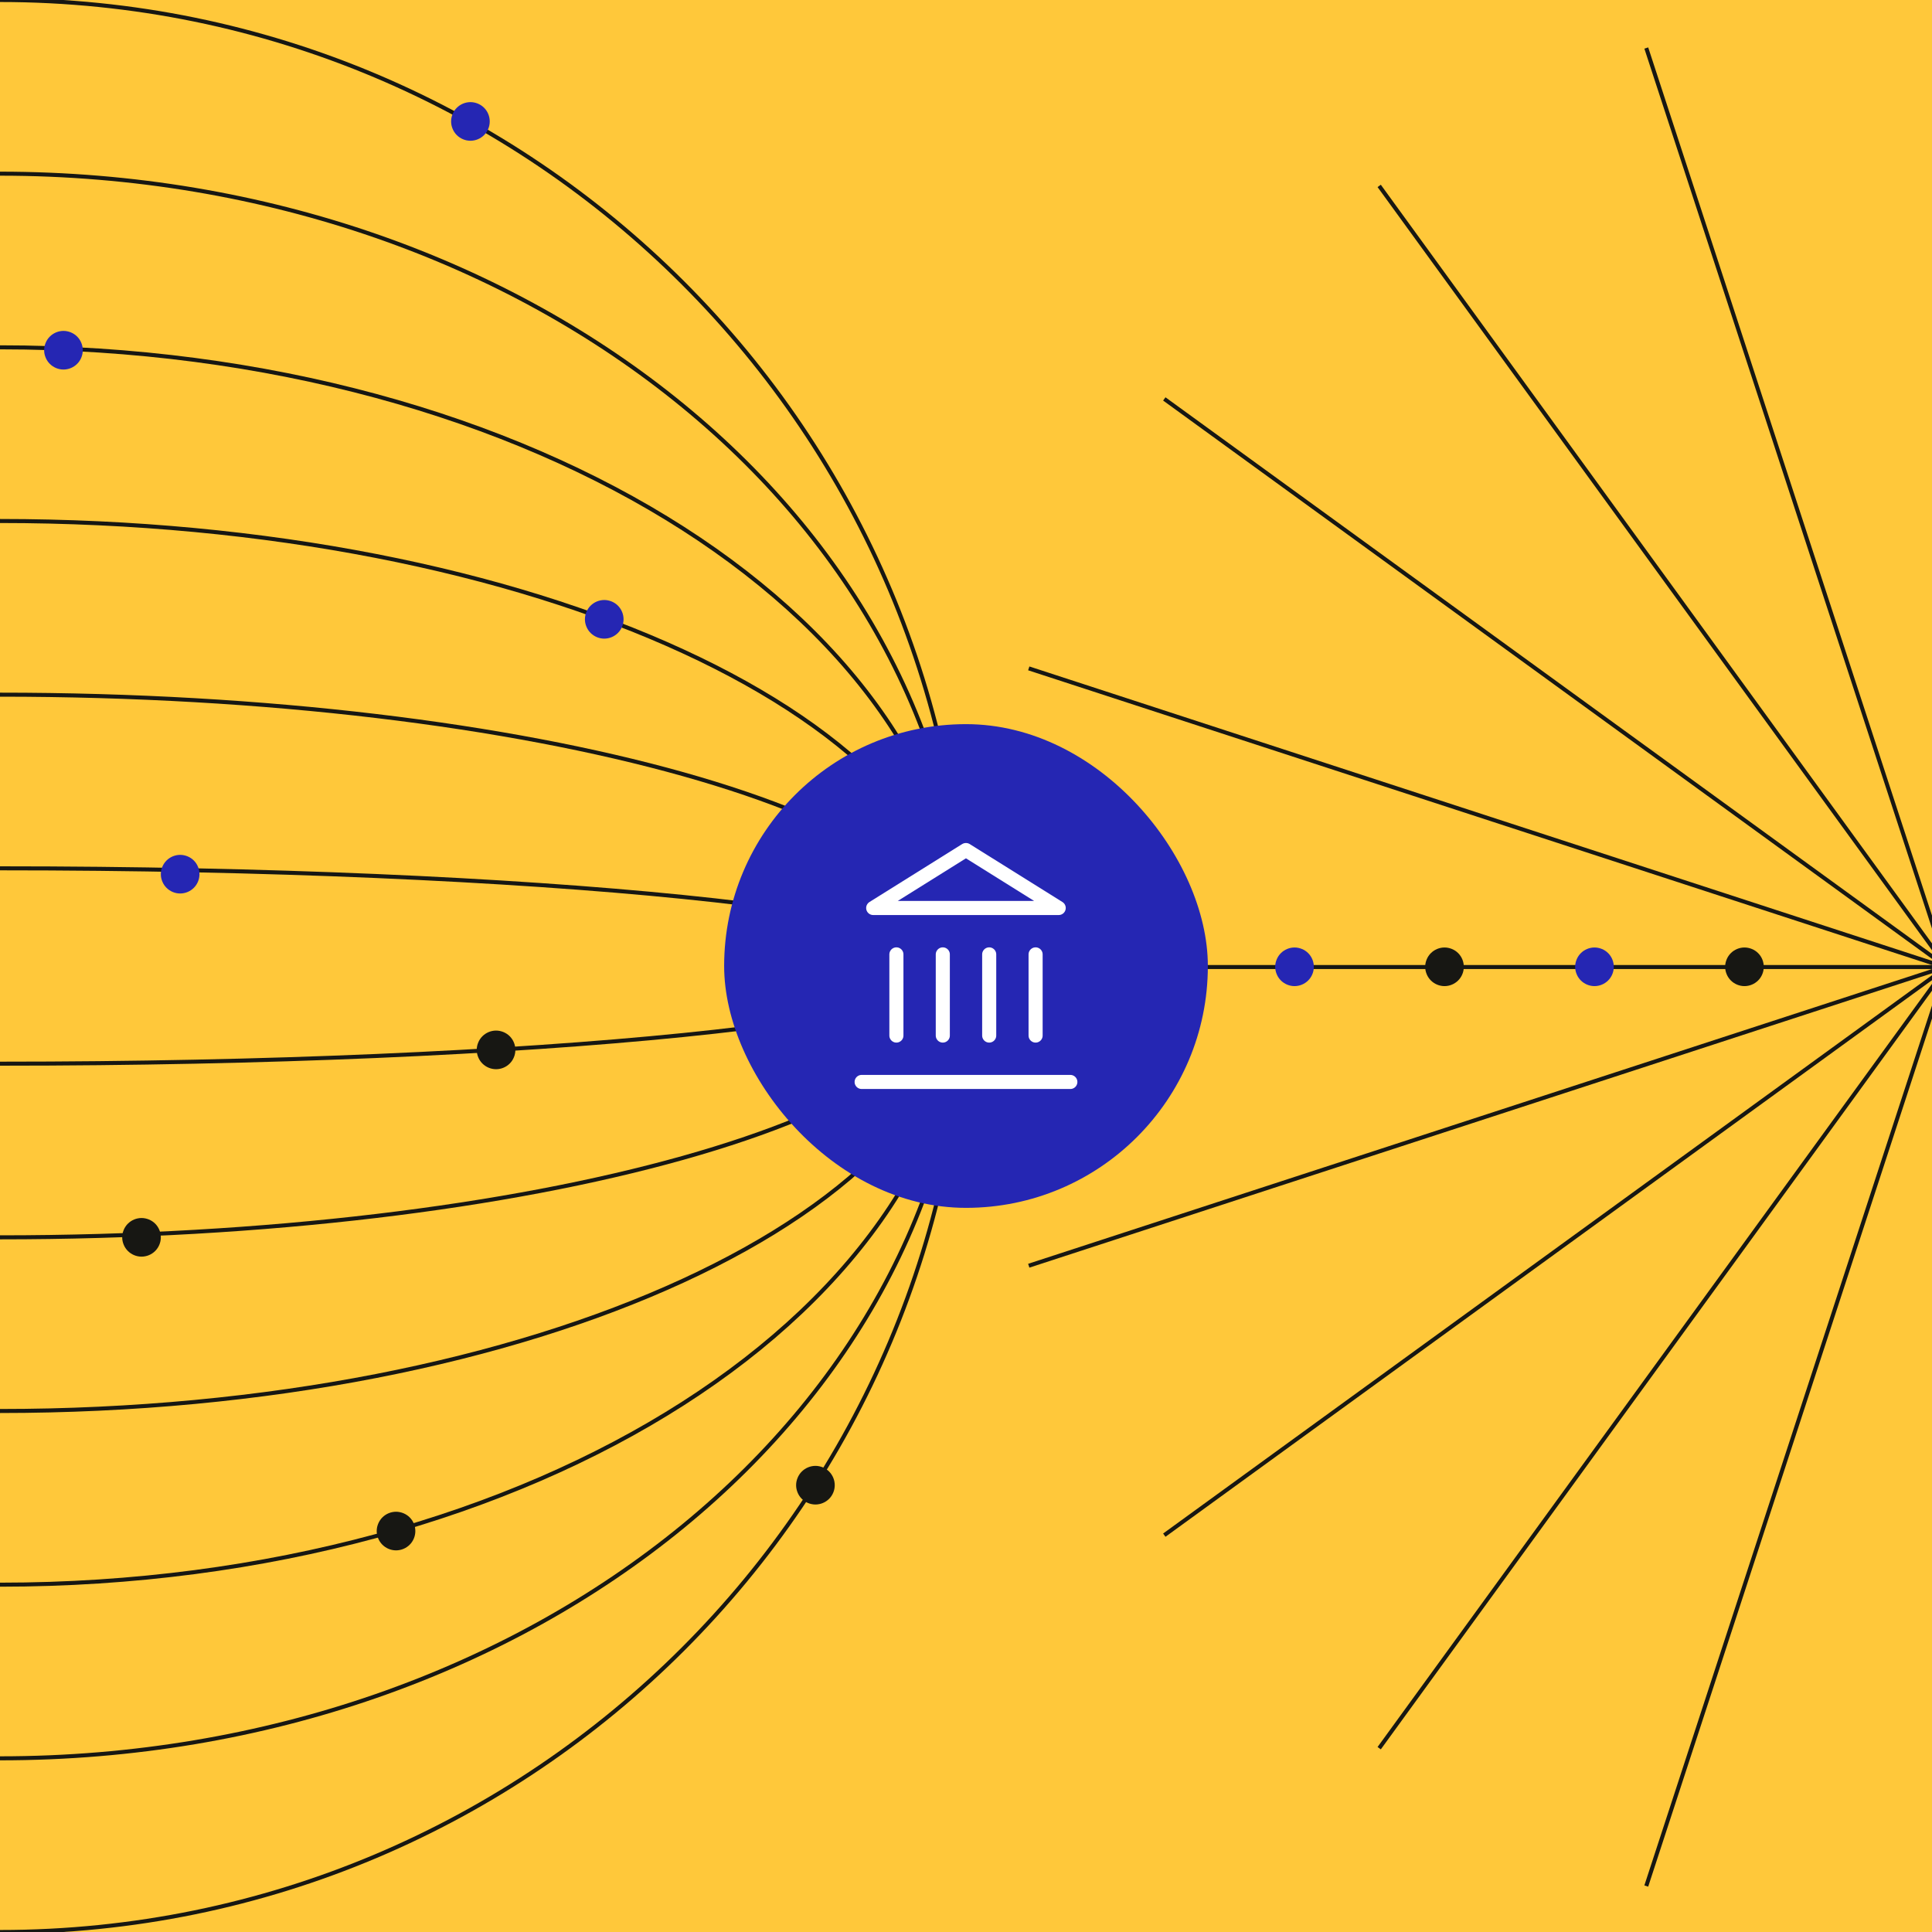 <?xml version="1.0" encoding="UTF-8"?>
<svg id="Layer_1" data-name="Layer 1" xmlns="http://www.w3.org/2000/svg" viewBox="0 0 1200 1200">
  <rect x="0" y="0" width="1200" height="1200" fill="#808080" stroke="none"/>
  <defs>
    <style>
      .cls-1 {
        fill: #171713;
      }

      .cls-2 {
        fill: #ffc83a;
      }

      .cls-3 {
        stroke: #171713;
        stroke-miterlimit: 2.49;
        stroke-width: 2.5px;
      }

      .cls-3, .cls-4 {
        fill: none;
      }

      .cls-4 {
        stroke: #fff;
        stroke-linecap: round;
        stroke-linejoin: round;
        stroke-width: 8.75px;
      }

      .cls-5 {
        fill: #2526b3;
      }
    </style>
  </defs>
  <rect class="cls-2" x="0" y="0" width="1200" height="1200" transform="translate(1200 0) rotate(90)"/>
  <g>
    <g>
      <g>
        <path class="cls-3" d="M1209.14,600.64l-186.61,570.81"/>
        <path class="cls-3" d="M1209.13,600.64l-352.49,485.19"/>
        <path class="cls-3" d="M1209.13,600.64l-485.96,352.87"/>
        <path class="cls-3" d="M1207.88,600.64l-568.9,185.52"/>
        <path class="cls-3" d="M1209.15,600.64h-600"/>
        <path class="cls-3" d="M1207.88,600.66l-568.9-185.52"/>
        <path class="cls-3" d="M1209.13,600.66l-485.96-352.88"/>
        <path class="cls-3" d="M1209.13,600.66L856.64,115.47"/>
        <path class="cls-3" d="M1209.14,600.65L1022.54,29.83"/>
      </g>
      <g>
        <path class="cls-1" d="M1071.52,600.5c0-.78.07-1.57.23-2.34.16-.77.4-1.52.7-2.24.3-.73.66-1.43,1.1-2.08.43-.66.94-1.27,1.49-1.82,2.23-2.23,5.33-3.52,8.49-3.52.78,0,1.57.08,2.34.24.77.16,1.52.38,2.24.68.73.3,1.43.67,2.08,1.1.66.43,1.27.94,1.82,1.49s1.06,1.16,1.49,1.82c.43.65.8,1.34,1.1,2.08.3.72.54,1.48.68,2.24.31,1.55.31,3.13,0,4.68-.14.77-.38,1.52-.68,2.24-.3.73-.67,1.43-1.1,2.08-.43.66-.94,1.27-1.49,1.82s-1.16,1.06-1.82,1.49c-.65.44-1.34.81-2.08,1.11-.72.3-1.48.54-2.24.68-.77.16-1.56.24-2.34.24-3.16,0-6.25-1.28-8.49-3.52-.55-.55-1.06-1.16-1.49-1.82-.44-.65-.8-1.34-1.1-2.08-.3-.72-.54-1.48-.7-2.24s-.23-1.56-.23-2.34Z"/>
        <path class="cls-1" d="M885.21,600.5c0-.78.07-1.57.23-2.34.16-.77.4-1.52.7-2.24.3-.73.66-1.43,1.1-2.08.43-.66.94-1.27,1.49-1.82,2.23-2.23,5.33-3.52,8.49-3.52.78,0,1.57.08,2.34.24.77.16,1.52.38,2.24.68.73.3,1.43.67,2.08,1.1.66.43,1.27.94,1.82,1.49s1.06,1.16,1.49,1.82c.43.65.8,1.34,1.1,2.08.3.72.54,1.48.68,2.24.31,1.55.31,3.13,0,4.68-.14.77-.38,1.52-.68,2.24-.3.73-.67,1.43-1.1,2.08-.43.66-.94,1.27-1.49,1.82s-1.16,1.06-1.82,1.49c-.65.44-1.34.81-2.08,1.11-.72.3-1.48.54-2.24.68-.77.16-1.56.24-2.34.24-3.16,0-6.25-1.28-8.49-3.52-.55-.55-1.06-1.16-1.49-1.82-.44-.65-.8-1.34-1.1-2.08-.3-.72-.54-1.48-.7-2.24s-.23-1.56-.23-2.34Z"/>
        <path class="cls-5" d="M978.36,600.5c0-.78.07-1.57.23-2.34.16-.77.4-1.52.7-2.24.3-.73.66-1.43,1.1-2.08.43-.66.94-1.27,1.49-1.82,2.23-2.23,5.33-3.52,8.49-3.52.78,0,1.57.08,2.34.24.77.16,1.52.38,2.24.68.73.3,1.43.67,2.08,1.1.66.43,1.27.94,1.82,1.49s1.06,1.16,1.49,1.82c.43.65.8,1.34,1.1,2.08.3.72.54,1.48.68,2.24.31,1.55.31,3.13,0,4.68-.14.77-.38,1.52-.68,2.24-.3.73-.67,1.43-1.1,2.08-.43.66-.94,1.27-1.49,1.82s-1.16,1.06-1.82,1.49c-.65.44-1.34.81-2.08,1.11-.72.3-1.48.54-2.24.68-.77.16-1.56.24-2.34.24-3.16,0-6.25-1.28-8.49-3.52-.55-.55-1.06-1.16-1.49-1.82-.44-.65-.8-1.34-1.1-2.08-.3-.72-.54-1.48-.7-2.24s-.23-1.56-.23-2.34Z"/>
        <path class="cls-5" d="M792.05,600.5c0-.78.07-1.57.23-2.34.16-.77.4-1.52.7-2.24.3-.73.66-1.43,1.1-2.08.43-.66.94-1.27,1.49-1.82,2.23-2.23,5.33-3.52,8.49-3.52.78,0,1.57.08,2.34.24.77.16,1.52.38,2.24.68.73.3,1.43.67,2.08,1.1.66.43,1.27.94,1.82,1.49s1.06,1.16,1.49,1.82c.43.65.8,1.34,1.1,2.08.3.72.54,1.48.68,2.24.31,1.55.31,3.13,0,4.68-.14.77-.38,1.52-.68,2.24-.3.73-.67,1.43-1.1,2.08-.43.66-.94,1.27-1.49,1.82s-1.16,1.06-1.82,1.49c-.65.44-1.34.81-2.08,1.11-.72.3-1.48.54-2.24.68-.77.16-1.56.24-2.34.24-3.16,0-6.25-1.28-8.49-3.52-.55-.55-1.06-1.16-1.49-1.82-.44-.65-.8-1.34-1.1-2.08-.3-.72-.54-1.48-.7-2.24s-.23-1.56-.23-2.34Z"/>
      </g>
    </g>
    <g>
      <g>
        <path class="cls-3" d="M0,0C331.33,0,600,268.67,600,600S331.33,1200,0,1200"/>
        <path class="cls-3" d="M0,107.87c331.33,0,600,220.4,600,492.13S331.33,1092.13,0,1092.13"/>
        <path class="cls-3" d="M0,215.73c331.33,0,600,172,600,384.27S331.33,984.27,0,984.27"/>
        <path class="cls-3" d="M0,323.6c331.33,0,600,123.73,600,276.4S331.33,876.4,0,876.4"/>
        <path class="cls-3" d="M0,431.47c331.33,0,600,75.47,600,168.53S331.33,768.53,0,768.53"/>
        <path class="cls-3" d="M0,539.33c331.33,0,600,27.2,600,60.67S331.33,660.67,0,660.67"/>
      </g>
      <path class="cls-5" d="M280.19,75.43c0-.78.07-1.57.23-2.34.16-.77.4-1.52.7-2.24.3-.73.66-1.43,1.1-2.08.43-.66.94-1.27,1.49-1.82,2.23-2.23,5.33-3.52,8.49-3.52.78,0,1.57.08,2.34.24.77.16,1.52.38,2.24.68.73.3,1.43.67,2.08,1.1.66.43,1.27.94,1.82,1.49s1.06,1.16,1.49,1.82c.43.65.8,1.34,1.1,2.08.3.72.54,1.48.68,2.24.31,1.55.31,3.13,0,4.68-.14.77-.38,1.52-.68,2.24-.3.73-.67,1.43-1.1,2.08-.43.66-.94,1.27-1.49,1.82s-1.16,1.06-1.82,1.49c-.65.44-1.34.81-2.08,1.11-.72.3-1.48.54-2.24.68-.77.16-1.56.24-2.34.24-3.16,0-6.25-1.28-8.49-3.52-.55-.55-1.06-1.16-1.49-1.82-.44-.65-.8-1.34-1.1-2.08-.3-.72-.54-1.48-.7-2.24s-.23-1.56-.23-2.34Z"/>
      <path class="cls-5" d="M363.31,384.67c0-.78.07-1.57.23-2.34.16-.77.4-1.52.7-2.24.3-.73.66-1.43,1.1-2.08.43-.66.94-1.27,1.49-1.82,2.23-2.23,5.33-3.52,8.49-3.52.78,0,1.57.08,2.34.24.77.16,1.52.38,2.24.68.73.3,1.43.67,2.08,1.1.66.43,1.27.94,1.82,1.49s1.06,1.16,1.49,1.82c.43.65.8,1.34,1.1,2.08.3.72.54,1.48.68,2.24.31,1.55.31,3.13,0,4.68-.14.77-.38,1.52-.68,2.24-.3.73-.67,1.43-1.1,2.08-.43.66-.94,1.27-1.49,1.82s-1.16,1.06-1.82,1.49c-.65.44-1.34.81-2.08,1.11-.72.3-1.48.54-2.24.68-.77.16-1.56.24-2.34.24-3.16,0-6.25-1.28-8.49-3.52-.55-.55-1.06-1.16-1.49-1.82-.44-.65-.8-1.34-1.1-2.08-.3-.72-.54-1.48-.7-2.24s-.23-1.56-.23-2.34Z"/>
      <path class="cls-5" d="M27.42,217.53c0-.78.07-1.57.23-2.34.16-.77.4-1.52.7-2.24.3-.73.66-1.43,1.1-2.08.43-.66.94-1.27,1.49-1.82,2.23-2.23,5.33-3.52,8.49-3.52.78,0,1.57.08,2.34.24.77.16,1.52.38,2.24.68.73.3,1.43.67,2.08,1.1.66.43,1.27.94,1.82,1.49s1.06,1.16,1.49,1.82c.43.65.8,1.34,1.1,2.08.3.72.54,1.48.68,2.24.31,1.55.31,3.13,0,4.68-.14.77-.38,1.52-.68,2.24-.3.73-.67,1.43-1.1,2.08-.43.66-.94,1.27-1.49,1.82s-1.16,1.06-1.82,1.49c-.65.44-1.34.81-2.08,1.11-.72.3-1.48.54-2.24.68-.77.16-1.56.24-2.34.24-3.16,0-6.25-1.28-8.49-3.52-.55-.55-1.06-1.16-1.49-1.82-.44-.65-.8-1.34-1.1-2.08-.3-.72-.54-1.48-.7-2.24s-.23-1.56-.23-2.34Z"/>
      <path class="cls-5" d="M99.9,542.97c0-.78.07-1.57.23-2.34.16-.77.4-1.52.7-2.24.3-.73.66-1.43,1.1-2.08.43-.66.94-1.27,1.49-1.82,2.23-2.23,5.33-3.52,8.49-3.52.78,0,1.57.08,2.34.24.77.16,1.52.38,2.24.68.73.3,1.43.67,2.08,1.1.66.43,1.27.94,1.82,1.49s1.06,1.16,1.49,1.82c.43.65.8,1.34,1.1,2.08.3.72.54,1.48.68,2.24.31,1.55.31,3.13,0,4.68-.14.77-.38,1.52-.68,2.24-.3.73-.67,1.43-1.1,2.08-.43.66-.94,1.27-1.49,1.82s-1.16,1.06-1.82,1.49c-.65.44-1.34.81-2.08,1.11-.72.3-1.48.54-2.24.68-.77.16-1.56.24-2.34.24-3.16,0-6.25-1.28-8.49-3.52-.55-.55-1.06-1.16-1.49-1.82-.44-.65-.8-1.34-1.1-2.08-.3-.72-.54-1.48-.7-2.24s-.23-1.56-.23-2.34Z"/>
      <path class="cls-1" d="M296.11,652.11c0-.78.07-1.57.23-2.34.16-.77.4-1.52.7-2.24.3-.73.66-1.43,1.1-2.08.43-.66.94-1.27,1.49-1.82,2.23-2.23,5.33-3.52,8.49-3.52.78,0,1.57.08,2.34.24.77.16,1.52.38,2.24.68.73.3,1.43.67,2.08,1.1.66.43,1.27.94,1.82,1.49s1.06,1.16,1.49,1.82c.43.65.8,1.34,1.1,2.08.3.72.54,1.48.68,2.24.31,1.55.31,3.13,0,4.68-.14.77-.38,1.52-.68,2.24-.3.73-.67,1.43-1.1,2.08-.43.66-.94,1.27-1.49,1.82s-1.16,1.06-1.82,1.49c-.65.44-1.34.81-2.08,1.11-.72.3-1.48.54-2.24.68-.77.16-1.56.24-2.34.24-3.16,0-6.25-1.28-8.49-3.52-.55-.55-1.06-1.16-1.49-1.82-.44-.65-.8-1.34-1.1-2.08-.3-.72-.54-1.48-.7-2.24s-.23-1.56-.23-2.34Z"/>
      <path class="cls-1" d="M75.9,768.53c0-.78.07-1.57.23-2.34.16-.77.4-1.52.7-2.24.3-.73.66-1.43,1.1-2.08.43-.66.94-1.27,1.49-1.82,2.23-2.23,5.33-3.52,8.49-3.52.78,0,1.57.08,2.34.24.77.16,1.52.38,2.24.68.73.3,1.43.67,2.08,1.1.66.43,1.27.94,1.82,1.49s1.06,1.16,1.49,1.82c.43.65.8,1.34,1.1,2.08.3.72.54,1.48.68,2.24.31,1.55.31,3.13,0,4.68-.14.77-.38,1.52-.68,2.24-.3.73-.67,1.43-1.1,2.08-.43.66-.94,1.27-1.49,1.82s-1.16,1.06-1.82,1.49c-.65.44-1.34.81-2.08,1.11-.72.3-1.48.54-2.24.68-.77.16-1.56.24-2.34.24-3.16,0-6.25-1.28-8.49-3.52-.55-.55-1.06-1.16-1.49-1.82-.44-.65-.8-1.34-1.1-2.08-.3-.72-.54-1.48-.7-2.24s-.23-1.56-.23-2.34Z"/>
      <path class="cls-1" d="M233.98,950.97c0-.78.07-1.57.23-2.34.16-.77.4-1.52.7-2.24.3-.73.66-1.43,1.1-2.08.43-.66.94-1.27,1.49-1.82,2.23-2.23,5.33-3.52,8.49-3.52.78,0,1.57.08,2.34.24.77.16,1.52.38,2.24.68.73.3,1.43.67,2.08,1.1.66.43,1.27.94,1.82,1.49s1.06,1.16,1.49,1.82c.43.65.8,1.34,1.1,2.08.3.72.54,1.48.68,2.24.31,1.55.31,3.13,0,4.68-.14.77-.38,1.52-.68,2.24-.3.73-.67,1.43-1.1,2.08-.43.66-.94,1.27-1.49,1.82s-1.16,1.06-1.82,1.49c-.65.44-1.34.81-2.08,1.11-.72.3-1.48.54-2.24.68-.77.16-1.56.24-2.34.24-3.16,0-6.25-1.28-8.49-3.52-.55-.55-1.06-1.16-1.49-1.82-.44-.65-.8-1.34-1.1-2.08-.3-.72-.54-1.48-.7-2.24s-.23-1.56-.23-2.34Z"/>
      <path class="cls-1" d="M494.48,922.48c0-.78.07-1.57.23-2.34.16-.77.4-1.52.7-2.24.3-.73.66-1.43,1.1-2.08.43-.66.94-1.27,1.49-1.82,2.23-2.23,5.33-3.52,8.49-3.52.78,0,1.57.08,2.34.24.77.16,1.52.38,2.24.68.73.3,1.43.67,2.08,1.1.66.43,1.27.94,1.82,1.49s1.06,1.16,1.49,1.82c.43.65.8,1.34,1.1,2.08.3.72.54,1.48.68,2.24.31,1.55.31,3.13,0,4.68-.14.77-.38,1.52-.68,2.24-.3.73-.67,1.43-1.1,2.08-.43.66-.94,1.27-1.49,1.82s-1.16,1.06-1.82,1.49c-.65.44-1.34.81-2.08,1.11-.72.3-1.48.54-2.24.68-.77.16-1.56.24-2.34.24-3.16,0-6.25-1.28-8.49-3.52-.55-.55-1.06-1.16-1.49-1.82-.44-.65-.8-1.34-1.1-2.08-.3-.72-.54-1.48-.7-2.24s-.23-1.56-.23-2.34Z"/>
    </g>
    <g>
      <rect class="cls-5" x="449.78" y="449.78" width="300.44" height="300.44" rx="150.22" ry="150.22"/>
      <path class="cls-4" d="M535.18,672.02h129.63M556.77,643.2v-50.41M585.59,643.2v-50.41M614.41,643.2v-50.41M643.23,643.2v-50.41M600,527.98l57.58,35.99h-115.22l57.58-35.99h.07Z"/>
    </g>
  </g>
</svg>
